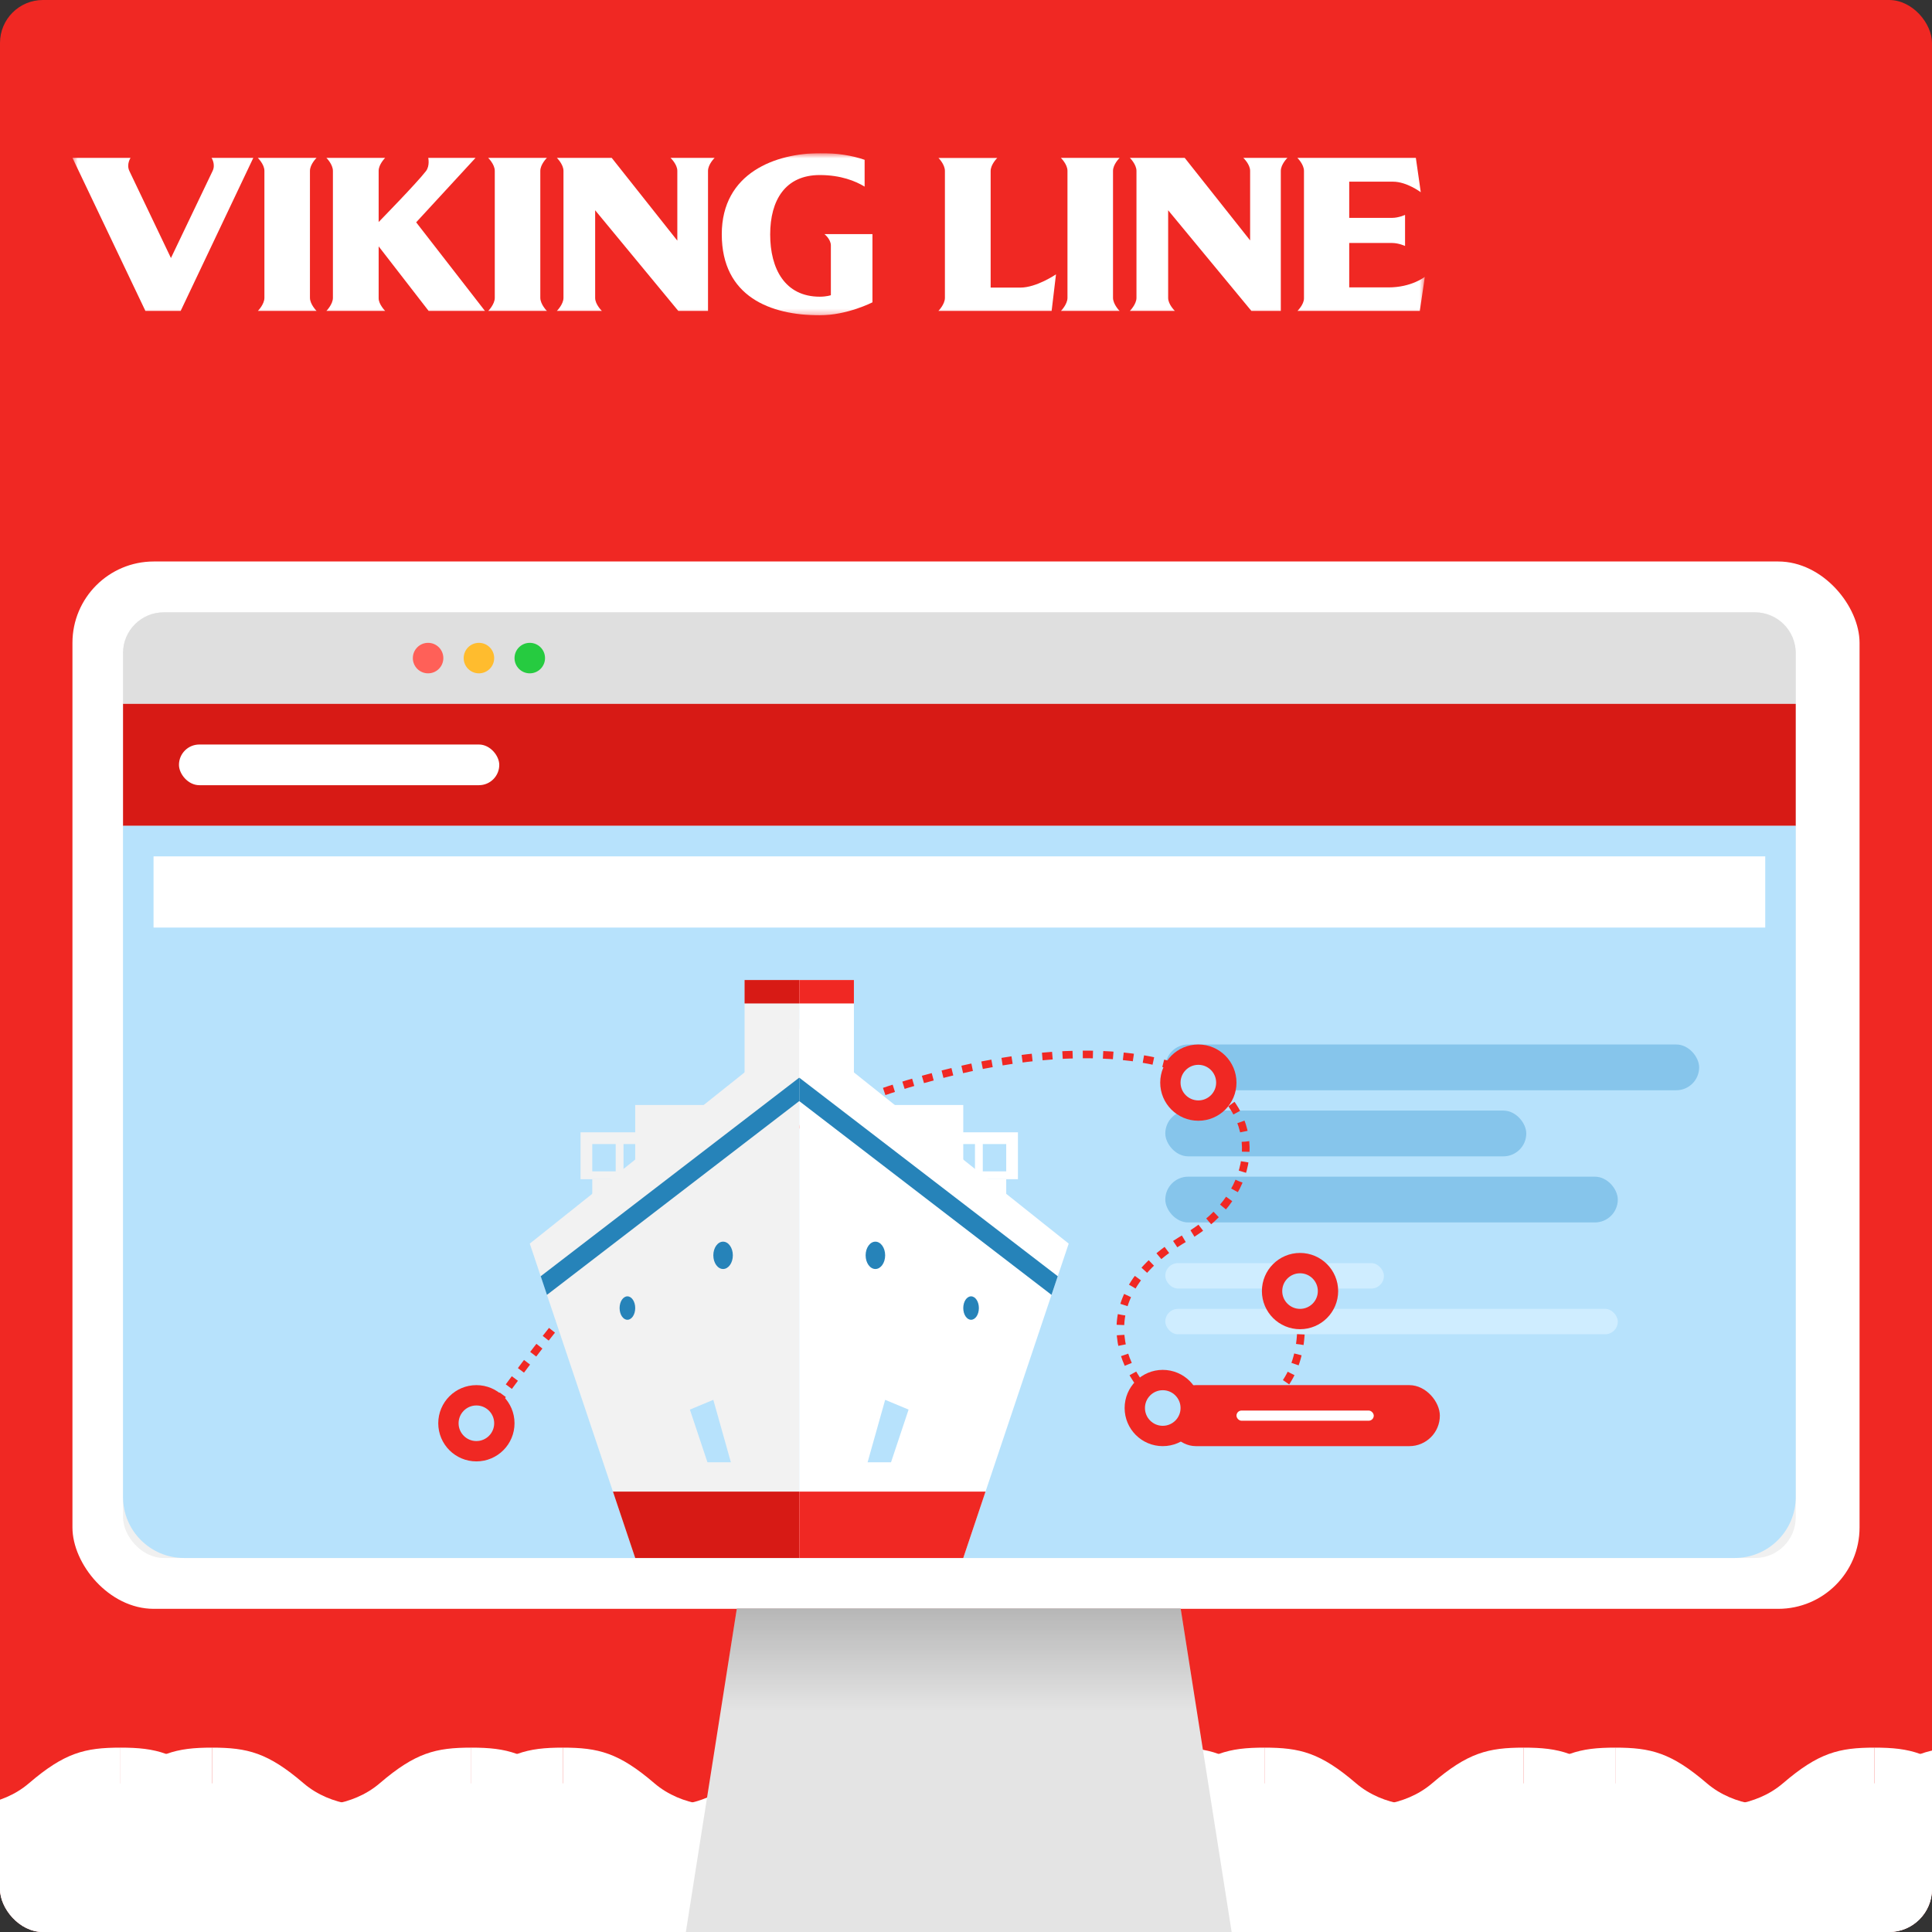<svg width="360" height="360" viewBox="0 0 360 360" fill="none" xmlns="http://www.w3.org/2000/svg">
<rect x="0" y="0" width="360" height="360" fill="#333333" stroke="none"/>
<g clip-path="url(#clip0_4140_6993)">
<rect width="360" height="360" rx="8" fill="#F02823"/>
<g style="mix-blend-mode:overlay">
<path d="M-25.863 360.225V325.646C-19.232 325.646 -15.442 326.593 -8.811 332.278C-3.505 336.825 3.505 336.699 6.821 336.541V360.225H-25.863Z" fill="white"/>
<path d="M39.505 360.225V325.646C32.874 325.646 29.084 326.593 22.453 332.278C17.148 336.825 10.137 336.699 6.821 336.541V360.225H39.505Z" fill="white"/>
<path d="M39.505 360.225V325.646C46.137 325.646 49.926 326.593 56.558 332.278C61.863 336.825 68.874 336.699 72.19 336.541V360.225H39.505Z" fill="white"/>
<path d="M104.874 360.225V325.646C98.242 325.646 94.453 326.593 87.821 332.278C82.516 336.825 75.505 336.699 72.189 336.541V360.225H104.874Z" fill="white"/>
<path d="M104.874 360.225V325.646C111.505 325.646 115.295 326.593 121.926 332.278C127.232 336.825 134.242 336.699 137.558 336.541V360.225H104.874Z" fill="white"/>
<path d="M170.242 360.225V325.646C163.61 325.646 159.821 326.593 153.189 332.278C147.884 336.825 140.874 336.699 137.558 336.541V360.225H170.242Z" fill="white"/>
<path d="M170.242 360.225V325.646C176.874 325.646 180.663 326.593 187.295 332.278C192.6 336.825 199.61 336.699 202.926 336.541V360.225H170.242Z" fill="white"/>
<path d="M235.61 360.225V325.646C228.979 325.646 225.189 326.593 218.558 332.278C213.253 336.825 206.242 336.699 202.926 336.541V360.225H235.61Z" fill="white"/>
<path d="M235.61 360.225V325.646C242.242 325.646 246.032 326.593 252.663 332.278C257.968 336.825 264.979 336.699 268.295 336.541V360.225H235.61Z" fill="white"/>
<path d="M300.979 360.225V325.646C294.347 325.646 290.558 326.593 283.926 332.278C278.621 336.825 271.611 336.699 268.295 336.541V360.225H300.979Z" fill="white"/>
<path d="M300.979 360.225V325.646C307.611 325.646 311.4 326.593 318.032 332.278C323.337 336.825 330.347 336.699 333.663 336.541V360.225H300.979Z" fill="white"/>
<path d="M366.347 360.225V325.646C359.716 325.646 355.926 326.593 349.295 332.278C343.99 336.825 336.979 336.699 333.663 336.541V360.225H366.347Z" fill="white"/>
</g>
<g style="mix-blend-mode:overlay">
<path d="M22.453 360.225V325.646C15.821 325.646 12.032 326.593 5.4 332.278C0.095 336.825 -6.916 336.699 -10.232 336.541V360.225H22.453Z" fill="white"/>
<path d="M22.453 360.225V325.646C29.084 325.646 32.874 326.593 39.505 332.278C44.81 336.825 51.821 336.699 55.137 336.541V360.225H22.453Z" fill="white"/>
<path d="M87.821 360.225V325.646C81.189 325.646 77.4 326.593 70.768 332.278C65.463 336.825 58.453 336.699 55.137 336.541V360.225H87.821Z" fill="white"/>
<path d="M87.821 360.225V325.646C94.453 325.646 98.242 326.593 104.874 332.278C110.179 336.825 117.189 336.699 120.505 336.541V360.225H87.821Z" fill="white"/>
<path d="M153.189 360.225V325.646C146.558 325.646 142.768 326.593 136.137 332.278C130.831 336.825 123.821 336.699 120.505 336.541V360.225H153.189Z" fill="white"/>
<path d="M153.189 360.225V325.646C159.821 325.646 163.61 326.593 170.242 332.278C175.547 336.825 182.558 336.699 185.874 336.541V360.225H153.189Z" fill="white"/>
<path d="M218.558 360.225V325.646C211.926 325.646 208.137 326.593 201.505 332.278C196.2 336.825 189.189 336.699 185.874 336.541V360.225H218.558Z" fill="white"/>
<path d="M218.558 360.225V325.646C225.189 325.646 228.979 326.593 235.61 332.278C240.916 336.825 247.926 336.699 251.242 336.541V360.225H218.558Z" fill="white"/>
<path d="M283.926 360.225V325.646C277.295 325.646 273.505 326.593 266.874 332.278C261.568 336.825 254.558 336.699 251.242 336.541V360.225H283.926Z" fill="white"/>
<path d="M283.926 360.225V325.646C290.558 325.646 294.347 326.593 300.979 332.278C306.284 336.825 313.295 336.699 316.61 336.541V360.225H283.926Z" fill="white"/>
<path d="M349.295 360.225V325.646C342.663 325.646 338.874 326.593 332.242 332.278C326.937 336.825 319.926 336.699 316.61 336.541V360.225H349.295Z" fill="white"/>
<path d="M349.295 360.225V325.646C355.926 325.646 359.716 326.593 366.347 332.278C371.653 336.825 378.663 336.699 381.979 336.541V360.225H349.295Z" fill="white"/>
</g>
<g clip-path="url(#clip1_4140_6993)">
<mask id="mask0_4140_6993" style="mask-type:luminance" maskUnits="userSpaceOnUse" x="13" y="28" width="253" height="31">
<path d="M265.5 28.545H13.5V58.749H265.5V28.545Z" fill="white"/>
</mask>
<g mask="url(#mask0_4140_6993)">
<path d="M39.418 29.411C39.418 29.411 40.211 30.609 39.62 31.843C38.956 33.244 31.854 48.079 31.854 48.079C31.854 48.079 24.697 33.115 24.107 31.862C23.517 30.609 24.328 29.411 24.328 29.411H13.5L27.095 57.938H33.662L47.202 29.411H39.418Z" fill="white"/>
<path d="M126.191 44.817L113.979 29.411H103.76C103.76 29.411 104.996 30.609 104.996 31.843V55.506C104.996 56.704 103.76 57.938 103.76 57.938H112.153C112.153 57.938 110.898 56.722 110.898 55.524V39.178L126.394 57.938H131.928V31.843C131.928 30.609 133.164 29.411 133.164 29.411H124.936C124.936 29.411 126.209 30.609 126.209 31.825V44.817H126.191Z" fill="white"/>
<path d="M232.96 44.817L220.749 29.411H210.529C210.529 29.411 211.765 30.609 211.765 31.843V55.506C211.765 56.704 210.529 57.938 210.529 57.938H218.922C218.922 57.938 217.668 56.722 217.668 55.524V39.178L233.181 57.938H238.661V31.843C238.661 30.609 239.896 29.411 239.896 29.411H231.669C231.669 29.411 232.942 30.609 232.942 31.825V44.817H232.96Z" fill="white"/>
<path d="M258.675 53.553H251.407V45.278H259.413C260.611 45.278 261.811 45.831 261.811 45.831V40.044C261.811 40.044 260.594 40.597 259.413 40.597H251.407V33.852H259.56C262.142 33.852 264.744 35.824 264.744 35.824L263.822 29.411H241.74C241.74 29.411 242.976 30.609 242.976 31.843V55.598C242.976 56.759 241.759 57.938 241.759 57.938H264.559L265.5 51.581C265.481 51.599 262.991 53.571 258.675 53.553Z" fill="white"/>
<path d="M207.393 55.487V31.843C207.393 30.609 208.629 29.411 208.629 29.411H197.672C197.672 29.411 198.908 30.609 198.908 31.825V55.506C198.908 56.704 197.691 57.938 197.691 57.938H208.629C208.611 57.938 207.393 56.704 207.393 55.487Z" fill="white"/>
<path d="M100.679 55.487V31.843C100.679 30.609 101.915 29.411 101.915 29.411H90.957C90.957 29.411 92.194 30.609 92.194 31.825V55.506C92.194 56.704 90.976 57.938 90.976 57.938H101.915C101.896 57.938 100.679 56.704 100.679 55.487Z" fill="white"/>
<path d="M57.754 55.487V31.843C57.754 30.609 58.99 29.411 58.99 29.411H48.032C48.032 29.411 49.268 30.609 49.268 31.825V55.506C49.268 56.704 48.051 57.938 48.051 57.938H58.99C58.99 57.938 57.754 56.704 57.754 55.487Z" fill="white"/>
<path d="M174.853 29.411C174.853 29.411 176.07 30.609 176.07 31.843V55.506C176.07 56.722 174.853 57.938 174.853 57.938H195.956L196.768 51.12C196.768 51.12 193.152 53.589 190.146 53.589H184.593V31.862C184.593 30.627 185.829 29.429 185.829 29.429H174.853" fill="white"/>
<path d="M77.547 41.426L88.615 29.411H79.797C79.797 29.411 80.129 30.885 79.373 31.88C77.676 34.092 70.556 41.371 70.556 41.371V31.825C70.556 30.609 71.773 29.411 71.773 29.411H60.816C60.816 29.411 62.033 30.609 62.033 31.843V55.506C62.033 56.704 60.816 57.938 60.816 57.938H71.773C71.773 57.938 70.556 56.704 70.556 55.598V51.746V45.905L79.871 57.938H90.367L77.547 41.426Z" fill="white"/>
<path d="M162.586 43.619H153.621C153.621 43.619 154.82 44.559 154.82 45.739V55.008C154.82 55.008 154.027 55.285 152.754 55.285C146.279 55.285 143.512 50.106 143.512 43.693C143.512 37.298 146.334 32.617 152.754 32.617C156.702 32.617 159.45 33.76 161.11 34.774V29.779C158.841 28.987 155.871 28.489 152.773 28.545C144.656 28.545 134.492 32.12 134.492 43.656C134.492 55.285 143.567 58.749 152.735 58.749C157.882 58.749 162.568 56.335 162.568 56.335V43.619H162.586Z" fill="white"/>
</g>
</g>
<rect x="13.5" y="104.625" width="333" height="195.158" rx="15.158" fill="white"/>
<rect x="22.926" y="114.099" width="311.684" height="176.211" rx="7.579" fill="#F0F0F0"/>
<path d="M22.926 121.678C22.926 117.492 26.32 114.099 30.505 114.099H327.032C331.217 114.099 334.61 117.492 334.61 121.678V131.151H22.926V121.678Z" fill="#DFDFDF"/>
<rect x="22.926" y="131.151" width="311.684" height="22.737" fill="#D71A15"/>
<path d="M22.926 153.888H334.61V278.941C334.61 285.219 329.521 290.309 323.242 290.309H34.295C28.016 290.309 22.926 285.219 22.926 278.941V153.888Z" fill="#B7E2FC"/>
<rect x="33.347" y="138.73" width="59.684" height="7.579" rx="3.789" fill="white"/>
<path d="M137.305 299.7H219.995L229.5 360H127.8L137.305 299.7Z" fill="#E4E4E4"/>
<path d="M137.305 299.7H219.995L229.5 360H127.8L137.305 299.7Z" fill="url(#paint0_linear_4140_6993)" fill-opacity="0.2"/>
<circle cx="79.768" cy="122.625" r="2.842" fill="#FF6058"/>
<circle cx="89.242" cy="122.625" r="2.842" fill="#FFBC2E"/>
<circle cx="98.716" cy="122.625" r="2.842" fill="#26CB40"/>
<rect x="28.611" y="159.573" width="300.316" height="13.263" fill="white"/>
<rect x="217.137" y="194.625" width="99.474" height="8.526" rx="4.263" fill="#86C5EB"/>
<rect x="217.137" y="206.941" width="67.263" height="8.526" rx="4.263" fill="#86C5EB"/>
<rect x="217.137" y="219.257" width="84.316" height="8.526" rx="4.263" fill="#86C5EB"/>
<rect x="217.137" y="235.362" width="40.737" height="4.737" rx="2.368" fill="#CFEDFF"/>
<rect x="217.137" y="243.888" width="84.316" height="4.737" rx="2.368" fill="#CFEDFF"/>
<rect x="217.137" y="258.099" width="51.158" height="11.368" rx="5.684" fill="#F02823"/>
<path d="M92.558 261.415C99.505 252.257 119.842 222.193 149.4 209.309C186.347 193.204 212.4 194.625 223.768 200.783C235.137 206.941 235.61 222.099 220.926 230.625C201.294 242.025 209.558 257.625 217.137 262.362C224.716 267.099 246.505 265.204 241.768 240.572" stroke="#F02823" stroke-width="1.421" stroke-dasharray="1.89 1.89"/>
<circle cx="242.242" cy="240.573" r="5.211" fill="#B7E2FC" stroke="#F02823" stroke-width="3.789"/>
<circle cx="216.663" cy="262.362" r="5.211" fill="#B7E2FC" stroke="#F02823" stroke-width="3.789"/>
<circle cx="223.295" cy="201.73" r="5.211" fill="#B7E2FC" stroke="#F02823" stroke-width="3.789"/>
<circle cx="88.768" cy="265.204" r="5.211" fill="#B7E2FC" stroke="#F02823" stroke-width="3.789"/>
<rect x="138.739" y="182.612" width="10.188" height="18.192" fill="#F2F2F2"/>
<rect x="118.363" y="205.898" width="14.554" height="11.643" fill="#F2F2F2"/>
<rect x="138.739" y="182.612" width="10.188" height="4.366" fill="#D71A15"/>
<path fill-rule="evenodd" clip-rule="evenodd" d="M108.176 210.991H122.73V219.723H108.176V210.991ZM110.359 213.174H114.725V218.268H110.359V213.174ZM120.546 213.174H116.18V218.268H120.546V213.174Z" fill="#F2F2F2"/>
<rect x="110.359" y="219.723" width="10.188" height="2.911" fill="#F2F2F2"/>
<path d="M148.926 290.309V191.708L98.716 231.73L118.363 290.309H148.926Z" fill="#F2F2F2"/>
<path fill-rule="evenodd" clip-rule="evenodd" d="M148.926 277.939V290.31H118.363L114.214 277.939H148.926Z" fill="#D71A15"/>
<path fill-rule="evenodd" clip-rule="evenodd" d="M101.918 241.279L148.926 205.171V200.805L100.754 237.807L101.918 241.279Z" fill="#2683B9"/>
<ellipse cx="134.736" cy="233.913" rx="1.819" ry="2.547" fill="#2683B9"/>
<ellipse cx="116.908" cy="243.738" rx="1.455" ry="2.183" fill="#2683B9"/>
<path d="M131.826 272.481L128.551 262.657L132.917 260.838L136.192 272.481H131.826Z" fill="#B7E2FC"/>
<rect width="10.188" height="18.192" transform="matrix(-1 0 0 1 159.114 182.612)" fill="white"/>
<rect width="14.554" height="11.643" transform="matrix(-1 0 0 1 179.489 205.898)" fill="white"/>
<rect width="10.188" height="4.366" transform="matrix(-1 0 0 1 159.114 182.612)" fill="#F02823"/>
<path fill-rule="evenodd" clip-rule="evenodd" d="M189.677 210.991H175.123V219.723H189.677V210.991ZM187.494 213.174H183.128V218.267H187.494V213.174ZM177.306 213.174H181.672V218.267H177.306V213.174Z" fill="white"/>
<rect width="10.188" height="2.911" transform="matrix(-1 0 0 1 187.494 219.723)" fill="white"/>
<path d="M148.926 290.309V191.708L199.137 231.73L179.489 290.309H148.926Z" fill="white"/>
<path fill-rule="evenodd" clip-rule="evenodd" d="M148.926 277.939V290.31H179.489L183.638 277.939H148.926Z" fill="#F02823"/>
<path fill-rule="evenodd" clip-rule="evenodd" d="M195.935 241.279L148.926 205.171V200.805L197.099 237.807L195.935 241.279Z" fill="#2683B9"/>
<ellipse cx="1.819" cy="2.547" rx="1.819" ry="2.547" transform="matrix(-1 0 0 1 164.935 231.366)" fill="#2683B9"/>
<ellipse cx="1.455" cy="2.183" rx="1.455" ry="2.183" transform="matrix(-1 0 0 1 182.4 241.555)" fill="#2683B9"/>
<path d="M166.027 272.481L169.302 262.657L164.936 260.838L161.661 272.481H166.027Z" fill="#B7E2FC"/>
<rect x="230.4" y="262.836" width="25.579" height="1.895" rx="0.947" fill="white"/>
</g>
<defs>
<linearGradient id="paint0_linear_4140_6993" x1="178.373" y1="318.819" x2="178.373" y2="299.7" gradientUnits="userSpaceOnUse">
<stop stop-opacity="0"/>
<stop offset="1"/>
</linearGradient>
<clipPath id="clip0_4140_6993">
<rect width="360" height="360" rx="8" fill="white"/>
</clipPath>
<clipPath id="clip1_4140_6993">
<rect width="252" height="30.21" fill="white" transform="translate(13.5 28.545)"/>
</clipPath>
</defs>
</svg>
